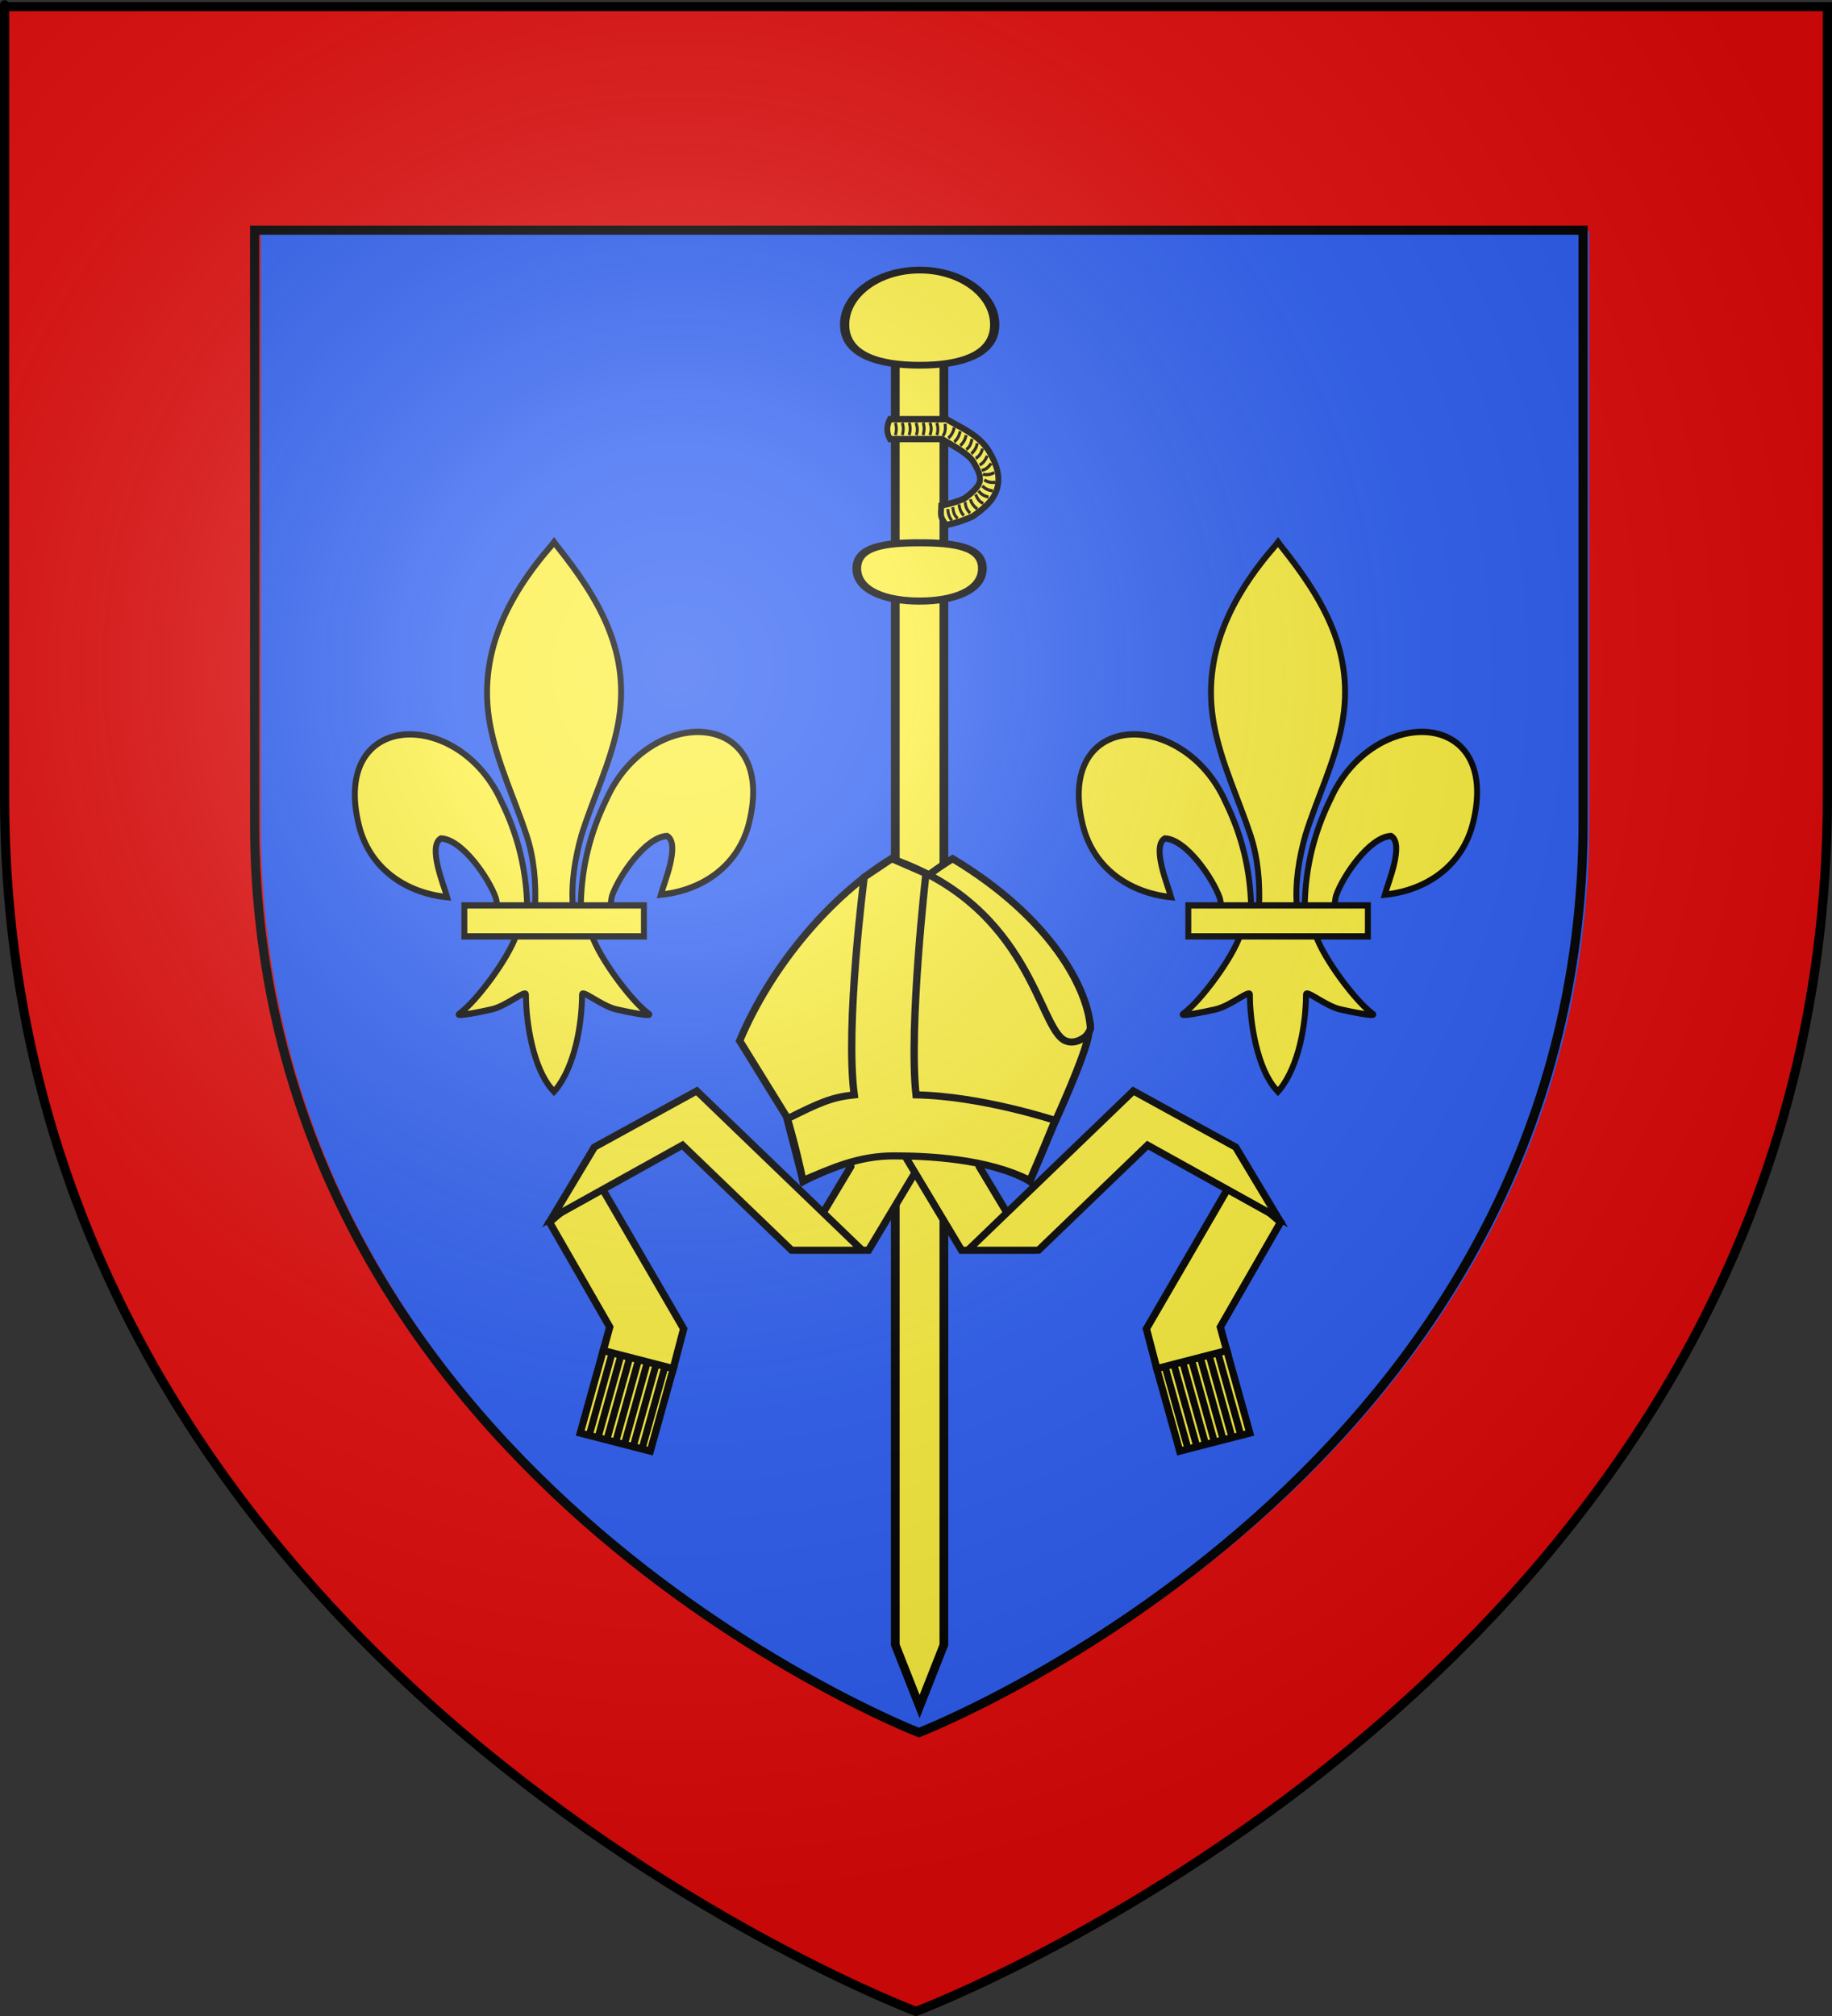 <?xml version="1.0" encoding="UTF-8" standalone="no"?>
<svg
   xmlns:dc="http://purl.org/dc/elements/1.1/"
   xmlns:cc="http://creativecommons.org/ns#"
   xmlns:rdf="http://www.w3.org/1999/02/22-rdf-syntax-ns#"
   xmlns:svg="http://www.w3.org/2000/svg"
   xmlns="http://www.w3.org/2000/svg"
   xmlns:xlink="http://www.w3.org/1999/xlink"
   xmlns:sodipodi="http://sodipodi.sourceforge.net/DTD/sodipodi-0.dtd"
   xmlns:inkscape="http://www.inkscape.org/namespaces/inkscape"
   height="660"
   width="600"
   version="1.0"
   id="svg2"
   sodipodi:version="0.32"
   inkscape:version="0.46"
   sodipodi:docname="Blason Saint-Lambert-du-Lattay.svg"
   sodipodi:docbase="D:\Mes documents\Renaud-Notre Lapin"
   inkscape:export-filename="/Users/olivier/Desktop/Blason Rouge/Blason_Vide_3D.png"
   inkscape:export-xdpi="144"
   inkscape:export-ydpi="144"
   inkscape:output_extension="org.inkscape.output.svg.inkscape">
  <rect width="100%" height="100%" fill="#333333" stroke="none"/>
  <sodipodi:namedview
     inkscape:window-height="712"
     inkscape:window-width="1024"
     inkscape:pageshadow="2"
     inkscape:pageopacity="0.0"
     guidetolerance="10.0"
     gridtolerance="10.0"
     objecttolerance="10.0"
     borderopacity="1.0"
     bordercolor="#666666"
     pagecolor="#ffffff"
     id="base"
     showgrid="false"
     height="660px"
     inkscape:zoom="0.76818149"
     inkscape:cx="299.99999"
     inkscape:cy="329.99986"
     inkscape:window-x="0"
     inkscape:window-y="22"
     inkscape:current-layer="layer3"
     showguides="true"
     inkscape:guide-bbox="true">
    <sodipodi:guide
       orientation="1,0"
       position="300,305.917"
       id="guide3626" />
  </sodipodi:namedview>
  <desc
     id="desc4">Flag of Canton of Valais (Wallis)</desc>
  <defs
     id="defs6">
    <inkscape:perspective
       sodipodi:type="inkscape:persp3d"
       inkscape:vp_x="0 : 330 : 1"
       inkscape:vp_y="0 : 1000 : 0"
       inkscape:vp_z="600 : 330 : 1"
       inkscape:persp3d-origin="300 : 220 : 1"
       id="perspective35" />
    <linearGradient
       id="linearGradient2893">
      <stop
         style="stop-color:white;stop-opacity:0.314;"
         offset="0"
         id="stop2895" />
      <stop
         id="stop2897"
         offset="0.19"
         style="stop-color:white;stop-opacity:0.251;" />
      <stop
         style="stop-color:#6b6b6b;stop-opacity:0.125;"
         offset="0.6"
         id="stop2901" />
      <stop
         style="stop-color:black;stop-opacity:0.125;"
         offset="1"
         id="stop2899" />
    </linearGradient>
    <linearGradient
       id="linearGradient2885">
      <stop
         id="stop2887"
         offset="0"
         style="stop-color:white;stop-opacity:1;" />
      <stop
         style="stop-color:white;stop-opacity:1;"
         offset="0.229"
         id="stop2891" />
      <stop
         id="stop2889"
         offset="1"
         style="stop-color:black;stop-opacity:1;" />
    </linearGradient>
    <linearGradient
       id="linearGradient2955">
      <stop
         id="stop2867"
         offset="0"
         style="stop-color:#fd0000;stop-opacity:1;" />
      <stop
         style="stop-color:#e77275;stop-opacity:0.659;"
         offset="0.5"
         id="stop2873" />
      <stop
         style="stop-color:black;stop-opacity:0.323;"
         offset="1"
         id="stop2959" />
    </linearGradient>
    <radialGradient
       inkscape:collect="always"
       xlink:href="#linearGradient2955"
       id="radialGradient2961"
       cx="225.524"
       cy="218.901"
       fx="225.524"
       fy="218.901"
       r="300"
       gradientTransform="matrix(-4.167939e-4,2.183,-1.884,-3.599562e-4,615.597,-289.121)"
       gradientUnits="userSpaceOnUse" />
    <polygon
       id="star"
       transform="scale(53,53)"
       points="0,-1 0.588,0.809 -0.951,-0.309 0.951,-0.309 -0.588,0.809 0,-1 " />
    <clipPath
       id="clip">
      <path
         d="M 0,-200 L 0,600 L 300,600 L 300,-200 L 0,-200 z "
         id="path10" />
    </clipPath>
    <radialGradient
       inkscape:collect="always"
       xlink:href="#linearGradient2955"
       id="radialGradient1911"
       gradientUnits="userSpaceOnUse"
       gradientTransform="matrix(-4.167939e-4,2.183,-1.884,-3.599562e-4,615.597,-289.121)"
       cx="225.524"
       cy="218.901"
       fx="225.524"
       fy="218.901"
       r="300" />
    <radialGradient
       inkscape:collect="always"
       xlink:href="#linearGradient2955"
       id="radialGradient2865"
       gradientUnits="userSpaceOnUse"
       gradientTransform="matrix(0,1.749,-1.593,-1.049767e-7,551.788,-191.29)"
       cx="225.524"
       cy="218.901"
       fx="225.524"
       fy="218.901"
       r="300" />
    <radialGradient
       inkscape:collect="always"
       xlink:href="#linearGradient2955"
       id="radialGradient2871"
       gradientUnits="userSpaceOnUse"
       gradientTransform="matrix(0,1.386,-1.323,-5.741131e-8,-158.082,-109.541)"
       cx="225.524"
       cy="218.901"
       fx="225.524"
       fy="218.901"
       r="300" />
    <radialGradient
       inkscape:collect="always"
       xlink:href="#linearGradient2893"
       id="radialGradient3163"
       gradientUnits="userSpaceOnUse"
       gradientTransform="matrix(1.353,0,0,1.349,-77.629,-85.747)"
       cx="221.445"
       cy="226.331"
       fx="221.445"
       fy="226.331"
       r="300" />
    <linearGradient
       id="linearGradient9507">
      <stop
         style="stop-color:white;stop-opacity:0.314"
         offset="0"
         id="stop9509" />
      <stop
         style="stop-color:white;stop-opacity:0.251"
         offset="0.19"
         id="stop9511" />
      <stop
         style="stop-color:#6b6b6b;stop-opacity:0.125"
         offset="0.6"
         id="stop9513" />
      <stop
         style="stop-color:black;stop-opacity:0.125"
         offset="1"
         id="stop9515" />
    </linearGradient>
    <linearGradient
       id="linearGradient9517">
      <stop
         style="stop-color:white;stop-opacity:1"
         offset="0"
         id="stop9519" />
      <stop
         style="stop-color:white;stop-opacity:1"
         offset="0.229"
         id="stop9521" />
      <stop
         style="stop-color:black;stop-opacity:1"
         offset="1"
         id="stop9523" />
    </linearGradient>
    <linearGradient
       id="linearGradient9525">
      <stop
         style="stop-color:#fd0000;stop-opacity:1"
         offset="0"
         id="stop9527" />
      <stop
         style="stop-color:#e77275;stop-opacity:0.659"
         offset="0.5"
         id="stop9529" />
      <stop
         style="stop-color:black;stop-opacity:0.323"
         offset="1"
         id="stop9531" />
    </linearGradient>
    <radialGradient
       cx="225.524"
       cy="218.901"
       r="300"
       fx="225.524"
       fy="218.901"
       id="radialGradient9533"
       xlink:href="#linearGradient2955"
       gradientUnits="userSpaceOnUse"
       gradientTransform="matrix(-4.167939e-4,2.183,-1.884,-3.599562e-4,615.597,-289.121)" />
    <polygon
       points="0,-1 0.588,0.809 -0.951,-0.309 0.951,-0.309 -0.588,0.809 0,-1 "
       transform="scale(53,53)"
       id="polygon9535" />
    <clipPath
       id="clipPath9537">
      <path
         d="M 0,-200 L 0,600 L 300,600 L 300,-200 L 0,-200 z "
         id="path9539" />
    </clipPath>
    <radialGradient
       cx="225.524"
       cy="218.901"
       r="300"
       fx="225.524"
       fy="218.901"
       id="radialGradient9541"
       xlink:href="#linearGradient2955"
       gradientUnits="userSpaceOnUse"
       gradientTransform="matrix(-4.167939e-4,2.183,-1.884,-3.599562e-4,615.597,-289.121)" />
    <radialGradient
       cx="225.524"
       cy="218.901"
       r="300"
       fx="225.524"
       fy="218.901"
       id="radialGradient9543"
       xlink:href="#linearGradient2955"
       gradientUnits="userSpaceOnUse"
       gradientTransform="matrix(0,1.749,-1.593,-1.049767e-7,551.788,-191.29)" />
    <radialGradient
       cx="225.524"
       cy="218.901"
       r="300"
       fx="225.524"
       fy="218.901"
       id="radialGradient9545"
       xlink:href="#linearGradient2955"
       gradientUnits="userSpaceOnUse"
       gradientTransform="matrix(0,1.386,-1.323,-5.741131e-8,-158.082,-109.541)" />
    <radialGradient
       cx="221.445"
       cy="226.331"
       r="300"
       fx="221.445"
       fy="226.331"
       id="radialGradient9547"
       xlink:href="#linearGradient2893"
       gradientUnits="userSpaceOnUse"
       gradientTransform="matrix(1.353,0,0,1.349,-77.629,-85.747)" />
    <radialGradient
       r="300"
       fy="226.331"
       fx="221.445"
       cy="226.331"
       cx="221.445"
       gradientTransform="matrix(1.353,0,0,1.349,-77.629,-85.747)"
       gradientUnits="userSpaceOnUse"
       id="radialGradient3567"
       xlink:href="#linearGradient2893"
       inkscape:collect="always" />
    <radialGradient
       r="300"
       fy="218.901"
       fx="225.524"
       cy="218.901"
       cx="225.524"
       gradientTransform="matrix(0,1.386,-1.323,-5.741131e-8,-158.082,-109.541)"
       gradientUnits="userSpaceOnUse"
       id="radialGradient3565"
       xlink:href="#linearGradient2955"
       inkscape:collect="always" />
    <radialGradient
       r="300"
       fy="218.901"
       fx="225.524"
       cy="218.901"
       cx="225.524"
       gradientTransform="matrix(0,1.749,-1.593,-1.049767e-7,551.788,-191.29)"
       gradientUnits="userSpaceOnUse"
       id="radialGradient3563"
       xlink:href="#linearGradient2955"
       inkscape:collect="always" />
    <radialGradient
       r="300"
       fy="218.901"
       fx="225.524"
       cy="218.901"
       cx="225.524"
       gradientTransform="matrix(-4.167939e-4,2.183,-1.884,-3.599562e-4,615.597,-289.121)"
       gradientUnits="userSpaceOnUse"
       id="radialGradient3561"
       xlink:href="#linearGradient2955"
       inkscape:collect="always" />
    <clipPath
       id="clipPath3557">
      <path
         id="path3559"
         d="M 0,-200 L 0,600 L 300,600 L 300,-200 L 0,-200 z " />
    </clipPath>
    <polygon
       points="0,-1 0.588,0.809 -0.951,-0.309 0.951,-0.309 -0.588,0.809 0,-1 "
       transform="scale(53,53)"
       id="polygon3555" />
    <radialGradient
       gradientUnits="userSpaceOnUse"
       gradientTransform="matrix(-4.167939e-4,2.183,-1.884,-3.599562e-4,615.597,-289.121)"
       r="300"
       fy="218.901"
       fx="225.524"
       cy="218.901"
       cx="225.524"
       id="radialGradient3553"
       xlink:href="#linearGradient2955"
       inkscape:collect="always" />
    <linearGradient
       id="linearGradient3545">
      <stop
         style="stop-color:#fd0000;stop-opacity:1;"
         offset="0"
         id="stop3547" />
      <stop
         id="stop3549"
         offset="0.5"
         style="stop-color:#e77275;stop-opacity:0.659;" />
      <stop
         id="stop3551"
         offset="1"
         style="stop-color:black;stop-opacity:0.323;" />
    </linearGradient>
    <linearGradient
       id="linearGradient3537">
      <stop
         style="stop-color:white;stop-opacity:1;"
         offset="0"
         id="stop3539" />
      <stop
         id="stop3541"
         offset="0.229"
         style="stop-color:white;stop-opacity:1;" />
      <stop
         style="stop-color:black;stop-opacity:1;"
         offset="1"
         id="stop3543" />
    </linearGradient>
    <linearGradient
       id="linearGradient3527">
      <stop
         id="stop3529"
         offset="0"
         style="stop-color:white;stop-opacity:0.314;" />
      <stop
         style="stop-color:white;stop-opacity:0.251;"
         offset="0.19"
         id="stop3531" />
      <stop
         id="stop3533"
         offset="0.6"
         style="stop-color:#6b6b6b;stop-opacity:0.125;" />
      <stop
         id="stop3535"
         offset="1"
         style="stop-color:black;stop-opacity:0.125;" />
    </linearGradient>
    <inkscape:perspective
       id="perspective118"
       inkscape:persp3d-origin="300 : 220 : 1"
       inkscape:vp_z="600 : 330 : 1"
       inkscape:vp_y="0 : 1000 : 0"
       inkscape:vp_x="0 : 330 : 1"
       sodipodi:type="inkscape:persp3d" />
    <inkscape:perspective
       id="perspective55"
       inkscape:persp3d-origin="313.53882 : 108.85415 : 1"
       inkscape:vp_z="627.07764 : 163.28122 : 1"
       inkscape:vp_y="0 : 1000 : 0"
       inkscape:vp_x="0 : 163.28122 : 1"
       sodipodi:type="inkscape:persp3d" />
    <inkscape:perspective
       id="perspective2793"
       inkscape:persp3d-origin="372.04724 : 350.78739 : 1"
       inkscape:vp_z="744.09448 : 526.18109 : 1"
       inkscape:vp_y="0 : 1000 : 0"
       inkscape:vp_x="0 : 526.18109 : 1"
       sodipodi:type="inkscape:persp3d" />
    <radialGradient
       r="300"
       fy="218.901"
       fx="225.524"
       cy="218.901"
       cx="225.524"
       gradientTransform="matrix(0,1.386,-1.323,-5.741131e-8,-158.082,-109.541)"
       gradientUnits="userSpaceOnUse"
       id="radialGradient2910"
       xlink:href="#linearGradient2955"
       inkscape:collect="always" />
    <radialGradient
       r="300"
       fy="218.901"
       fx="225.524"
       cy="218.901"
       cx="225.524"
       gradientTransform="matrix(0,1.749,-1.593,-1.049767e-7,551.788,-191.29)"
       gradientUnits="userSpaceOnUse"
       id="radialGradient2908"
       xlink:href="#linearGradient2955"
       inkscape:collect="always" />
    <radialGradient
       r="300"
       fy="218.901"
       fx="225.524"
       cy="218.901"
       cx="225.524"
       gradientTransform="matrix(-4.167939e-4,2.183,-1.884,-3.599562e-4,615.597,-289.121)"
       gradientUnits="userSpaceOnUse"
       id="radialGradient2906"
       xlink:href="#linearGradient2955"
       inkscape:collect="always" />
    <clipPath
       id="clipPath2902">
      <path
         id="path2904"
         d="M 0,-200 L 0,600 L 300,600 L 300,-200 L 0,-200 z " />
    </clipPath>
    <polygon
       points="0,-1 0.588,0.809 -0.951,-0.309 0.951,-0.309 -0.588,0.809 0,-1 "
       transform="scale(53,53)"
       id="polygon2900" />
    <radialGradient
       gradientUnits="userSpaceOnUse"
       gradientTransform="matrix(-4.167939e-4,2.183,-1.884,-3.599562e-4,615.597,-289.121)"
       r="300"
       fy="218.901"
       fx="225.524"
       cy="218.901"
       cx="225.524"
       id="radialGradient2898"
       xlink:href="#linearGradient2955"
       inkscape:collect="always" />
    <linearGradient
       id="linearGradient2890">
      <stop
         style="stop-color:#fd0000;stop-opacity:1;"
         offset="0"
         id="stop2892" />
      <stop
         id="stop2894"
         offset="0.5"
         style="stop-color:#e77275;stop-opacity:0.659;" />
      <stop
         id="stop2896"
         offset="1"
         style="stop-color:black;stop-opacity:0.323;" />
    </linearGradient>
    <linearGradient
       id="linearGradient2882">
      <stop
         style="stop-color:white;stop-opacity:1;"
         offset="0"
         id="stop2884" />
      <stop
         id="stop2886"
         offset="0.229"
         style="stop-color:white;stop-opacity:1;" />
      <stop
         style="stop-color:black;stop-opacity:1;"
         offset="1"
         id="stop2888" />
    </linearGradient>
    <linearGradient
       id="linearGradient2871">
      <stop
         id="stop2874"
         offset="0"
         style="stop-color:white;stop-opacity:0.314;" />
      <stop
         style="stop-color:white;stop-opacity:0.251;"
         offset="0.19"
         id="stop2876" />
      <stop
         id="stop2878"
         offset="0.6"
         style="stop-color:#6b6b6b;stop-opacity:0.125;" />
      <stop
         id="stop2880"
         offset="1"
         style="stop-color:black;stop-opacity:0.125;" />
    </linearGradient>
    <inkscape:perspective
       id="perspective32"
       inkscape:persp3d-origin="300 : 219.80208 : 1"
       inkscape:vp_z="600 : 329.70312 : 1"
       inkscape:vp_y="0 : 1000 : 0"
       inkscape:vp_x="0 : 329.70312 : 1"
       sodipodi:type="inkscape:persp3d" />
    <inkscape:perspective
       id="perspective14"
       inkscape:persp3d-origin="355.59589 : 306.40403 : 1"
       inkscape:vp_z="711.19177 : 459.60605 : 1"
       inkscape:vp_y="0 : 1000 : 0"
       inkscape:vp_x="0 : 459.60605 : 1"
       sodipodi:type="inkscape:persp3d" />
    <inkscape:perspective
       id="perspective4024"
       inkscape:persp3d-origin="50 : 28.090668 : 1"
       inkscape:vp_z="100 : 42.136002 : 1"
       inkscape:vp_y="0 : 1000 : 0"
       inkscape:vp_x="0 : 42.136002 : 1"
       sodipodi:type="inkscape:persp3d" />
  </defs>
  <g
     inkscape:groupmode="layer"
     id="layer3"
     inkscape:label="Fond écu"
     style="display:inline">
    <path
       id="path2855"
       style="fill:#2b5df2;fill-opacity:1;fill-rule:evenodd;stroke:none;stroke-width:1px;stroke-linecap:butt;stroke-linejoin:miter;stroke-opacity:1"
       d="M 300,658.5 C 300,658.5 598.5,546.18 598.5,260.728 C 598.5,-24.723 598.5,2.176 598.5,2.176 L 1.5,2.176 L 1.5,260.728 C 1.5,546.18 300,658.5 300,658.5 z "
       sodipodi:nodetypes="cccccc" />
    <g
       id="g2700"
       inkscape:label="Calque 1"
       transform="matrix(0.755,0,0,0.814,-43.478,-114.41)">
      <g
         id="g3257"
         transform="matrix(1.369,0,0,1.035,684.915,140.229)"
         style="fill:#fcef3c;stroke:#000000;stroke-width:2.767;display:inline">
        <path
           sodipodi:nodetypes="cccccc"
           id="rect3250"
           d="M -174.556,130.973 L -159.148,130.973 L -159.148,639.455 L -166.852,663.455 L -174.556,639.455 L -174.556,130.973 z"
           style="fill:#fcef3c;stroke:#000000;stroke-width:2.767" />
        <path
           transform="matrix(1.001,0,0,0.893,2.194,15.822)"
           style="fill:#fcef3c;stroke:#000000;stroke-width:2.926"
           d="M -145.097,123.91 C -145.097,137.023 -155.74,141.563 -168.852,141.563 C -181.965,141.563 -192.607,137.023 -192.607,123.91 C -192.607,110.798 -181.965,100.155 -168.852,100.155 C -155.74,100.155 -145.097,110.798 -145.097,123.91 z"
           id="path3252"
           sodipodi:nodetypes="csssc" />
        <path
           style="fill:#fcef3c;stroke:#000000;stroke-width:2.767"
           d="M -146.949,221.199 C -146.949,229.705 -155.866,233.883 -166.852,233.883 C -177.839,233.883 -186.755,229.705 -186.755,221.199 C -186.755,212.693 -177.839,211.24 -166.852,211.24 C -155.866,211.24 -146.949,212.693 -146.949,221.199 z"
           id="path3254"
           sodipodi:nodetypes="csssc" />
        <path
           style="fill:#fcef3c;stroke:#000000;stroke-width:2.767;display:inline"
           d="M -146.95,371.776 C -146.95,380.281 -155.866,384.459 -166.852,384.459 C -177.839,384.459 -186.755,380.281 -186.755,371.776 C -186.755,363.27 -177.839,361.817 -166.852,361.817 C -155.866,361.817 -146.95,363.27 -146.95,371.776 z"
           id="path12490"
           sodipodi:nodetypes="csssc" />
      </g>
      <path
         style="fill:#fcef3c;fill-opacity:1;fill-rule:evenodd;stroke:#000000;stroke-width:2.552;stroke-linecap:butt;stroke-linejoin:miter;stroke-miterlimit:4;stroke-dasharray:none;stroke-opacity:1;display:inline"
         d="M 443.621,309.147 C 442.126,311.813 442.09,314.48 443.621,317.147 L 466.153,317.147 C 471.682,320.192 477.532,322.958 479.871,326.366 C 482.815,330.918 482.987,333.047 482.465,334.647 C 481.958,336.201 479.909,338.358 475.871,341.084 C 472.705,342.387 469.368,343.251 465.899,343.872 C 465.643,348.67 465.483,348.161 467.931,351.763 C 471.748,351.004 475.565,349.931 479.34,348.334 L 479.684,348.178 L 479.996,347.959 C 484.737,344.813 488.566,341.787 490.09,337.116 C 491.614,332.444 490.058,327.388 486.528,321.928 L 486.496,321.866 L 486.465,321.834 C 481.938,315.239 474.223,312.509 469.184,309.678 L 468.246,309.147 L 467.215,309.147 L 443.621,309.147 z"
         id="path2089"
         sodipodi:nodetypes="ccccsccccccsccccccc" />
      <path
         style="fill:none;fill-rule:evenodd;stroke:#000000;stroke-width:1.276px;stroke-linecap:butt;stroke-linejoin:miter;stroke-opacity:1;display:inline"
         d="M 458.007,310.581 C 458.709,312.236 458.509,313.89 458.007,315.545"
         id="path3880"
         sodipodi:nodetypes="cc" />
      <path
         style="fill:none;fill-rule:evenodd;stroke:#000000;stroke-width:1.276px;stroke-linecap:butt;stroke-linejoin:miter;stroke-opacity:1;display:inline"
         d="M 460.965,310.581 C 461.739,312.236 461.704,313.89 460.965,315.545"
         id="path3882"
         sodipodi:nodetypes="cc" />
      <path
         style="fill:none;fill-rule:evenodd;stroke:#000000;stroke-width:1.276px;stroke-linecap:butt;stroke-linejoin:miter;stroke-opacity:1;display:inline"
         d="M 463.965,310.581 C 464.491,312.236 464.645,313.89 463.965,315.545"
         id="path3884"
         sodipodi:nodetypes="cc" />
      <path
         style="fill:none;fill-rule:evenodd;stroke:#000000;stroke-width:1.276px;stroke-linecap:butt;stroke-linejoin:miter;stroke-opacity:1;display:inline"
         d="M 467.549,310.993 C 467.814,313.003 467.659,314.739 466.565,315.859"
         id="path3886"
         sodipodi:nodetypes="cc" />
      <path
         style="fill:none;fill-rule:evenodd;stroke:#000000;stroke-width:1.276px;stroke-linecap:butt;stroke-linejoin:miter;stroke-opacity:1;display:inline"
         d="M 454.965,310.581 C 455.518,312.236 455.903,313.89 454.965,315.545"
         id="path3888"
         sodipodi:nodetypes="cc" />
      <path
         style="fill:none;fill-rule:evenodd;stroke:#000000;stroke-width:1.276px;stroke-linecap:butt;stroke-linejoin:miter;stroke-opacity:1;display:inline"
         d="M 451.965,310.581 C 452.667,312.411 452.466,314.016 451.965,315.545"
         id="path3890"
         sodipodi:nodetypes="cc" />
      <path
         style="fill:none;fill-rule:evenodd;stroke:#000000;stroke-width:1.276px;stroke-linecap:butt;stroke-linejoin:miter;stroke-opacity:1;display:inline"
         d="M 448.965,310.581 C 449.584,312.236 449.557,313.89 448.965,315.545"
         id="path3892"
         sodipodi:nodetypes="cc" />
      <path
         style="fill:none;fill-rule:evenodd;stroke:#000000;stroke-width:1.276px;stroke-linecap:butt;stroke-linejoin:miter;stroke-opacity:1;display:inline"
         d="M 445.965,310.581 C 446.584,312.236 446.557,313.89 445.965,315.545"
         id="path3894"
         sodipodi:nodetypes="cc" />
      <path
         style="fill:none;fill-rule:evenodd;stroke:#000000;stroke-width:1.276px;stroke-linecap:butt;stroke-linejoin:miter;stroke-opacity:1;display:inline"
         d="M 481.497,318.789 C 481.257,320.57 480.24,321.891 478.965,323.059"
         id="path3898"
         sodipodi:nodetypes="cc"
         inkscape:transform-center-x="-10.179207"
         inkscape:transform-center-y="6.4611283" />
      <path
         style="fill:none;fill-rule:evenodd;stroke:#000000;stroke-width:1.276px;stroke-linecap:butt;stroke-linejoin:miter;stroke-opacity:1;display:inline"
         d="M 483.772,320.93 C 483.411,322.721 482.4,324.032 480.822,324.924"
         id="path3900"
         sodipodi:nodetypes="cc"
         inkscape:transform-center-y="-0.65287391"
         inkscape:transform-center-x="-0.066125" />
      <path
         style="fill:none;fill-rule:evenodd;stroke:#000000;stroke-width:1.276px;stroke-linecap:butt;stroke-linejoin:miter;stroke-opacity:1;display:inline"
         d="M 485.823,323.876 C 485.12,325.464 484.139,326.806 482.533,327.595"
         id="path3902"
         sodipodi:nodetypes="cc"
         inkscape:transform-center-y="-1.2119287"
         inkscape:transform-center-x="-0.19949499" />
      <path
         style="fill:none;fill-rule:evenodd;stroke:#000000;stroke-width:1.276px;stroke-linecap:butt;stroke-linejoin:miter;stroke-opacity:1;display:inline"
         d="M 487.56,326.933 C 486.311,328.53 484.964,329.636 483.398,329.64"
         id="path3904"
         sodipodi:nodetypes="cc"
         inkscape:transform-center-y="-1.7118"
         inkscape:transform-center-x="-0.846055" />
      <path
         style="fill:none;fill-rule:evenodd;stroke:#000000;stroke-width:1.276px;stroke-linecap:butt;stroke-linejoin:miter;stroke-opacity:1;display:inline"
         d="M 479.239,317.07 C 478.871,318.775 478.358,320.395 476.707,321.34"
         id="path3906"
         sodipodi:nodetypes="cc"
         inkscape:transform-center-x="-7.5622617"
         inkscape:transform-center-y="4.9098483" />
      <path
         style="fill:none;fill-rule:evenodd;stroke:#000000;stroke-width:1.276px;stroke-linecap:butt;stroke-linejoin:miter;stroke-opacity:1;display:inline"
         d="M 476.658,315.54 C 476.329,317.472 475.338,318.75 474.126,319.81"
         id="path3908"
         sodipodi:nodetypes="cc"
         inkscape:transform-center-x="-4.9816017"
         inkscape:transform-center-y="3.3800783" />
      <path
         style="fill:none;fill-rule:evenodd;stroke:#000000;stroke-width:1.276px;stroke-linecap:butt;stroke-linejoin:miter;stroke-opacity:1;display:inline"
         d="M 474.077,314.01 C 473.766,315.749 472.898,317.159 471.546,318.281"
         id="path3910"
         sodipodi:nodetypes="cc"
         inkscape:transform-center-x="-2.4009467"
         inkscape:transform-center-y="1.8503083" />
      <path
         style="fill:none;fill-rule:evenodd;stroke:#000000;stroke-width:1.276px;stroke-linecap:butt;stroke-linejoin:miter;stroke-opacity:1;display:inline"
         d="M 471.497,312.48 C 471.185,314.219 470.318,315.629 468.965,316.751"
         id="path3912"
         sodipodi:nodetypes="cc"
         inkscape:transform-center-x="0.17971327"
         inkscape:transform-center-y="0.32053829" />
      <path
         style="fill:none;fill-rule:evenodd;stroke:#000000;stroke-width:1.276px;stroke-linecap:butt;stroke-linejoin:miter;stroke-opacity:1;display:inline"
         d="M 466.959,350.436 C 466.143,348.869 465.968,347.223 466.353,345.509"
         id="path3926"
         sodipodi:nodetypes="cc" />
      <path
         style="fill:none;fill-rule:evenodd;stroke:#000000;stroke-width:1.276px;stroke-linecap:butt;stroke-linejoin:miter;stroke-opacity:1;display:inline"
         d="M 470.514,349.903 C 469.347,348.577 468.784,347.02 468.748,345.263"
         id="path3928"
         sodipodi:nodetypes="cc" />
      <path
         style="fill:none;fill-rule:evenodd;stroke:#000000;stroke-width:1.276px;stroke-linecap:butt;stroke-linejoin:miter;stroke-opacity:1;display:inline"
         d="M 478.535,341.329 C 478.975,343.072 480.134,344.27 481.533,345.286"
         id="path3946"
         sodipodi:nodetypes="cc" />
      <path
         style="fill:none;fill-rule:evenodd;stroke:#000000;stroke-width:1.276px;stroke-linecap:butt;stroke-linejoin:miter;stroke-opacity:1;display:inline"
         d="M 476.294,342.448 C 476.312,344.275 477.059,345.752 478.441,346.924"
         id="path3948"
         sodipodi:nodetypes="cc" />
      <path
         style="fill:none;fill-rule:evenodd;stroke:#000000;stroke-width:1.276px;stroke-linecap:butt;stroke-linejoin:miter;stroke-opacity:1;display:inline"
         d="M 473.589,343.446 C 473.83,345.166 474.407,346.725 475.737,347.922"
         id="path3950"
         sodipodi:nodetypes="cc" />
      <path
         style="fill:none;fill-rule:evenodd;stroke:#000000;stroke-width:1.276px;stroke-linecap:butt;stroke-linejoin:miter;stroke-opacity:1;display:inline"
         d="M 470.884,344.544 C 471.121,346.558 471.696,348.203 473.032,349.02"
         id="path3952"
         sodipodi:nodetypes="cc" />
      <path
         style="fill:none;fill-rule:evenodd;stroke:#000000;stroke-width:1.276px;stroke-linecap:butt;stroke-linejoin:miter;stroke-opacity:1;display:inline"
         d="M 480.784,339.376 C 481.508,340.964 482.356,342.436 484.171,343.006"
         id="path3954"
         sodipodi:nodetypes="cc" />
      <path
         style="fill:none;fill-rule:evenodd;stroke:#000000;stroke-width:1.276px;stroke-linecap:butt;stroke-linejoin:miter;stroke-opacity:1;display:inline"
         d="M 482.07,337.977 C 483.301,339.502 484.79,340.133 486.364,340.467"
         id="path3956"
         sodipodi:nodetypes="cc" />
      <path
         style="fill:none;fill-rule:evenodd;stroke:#000000;stroke-width:1.276px;stroke-linecap:butt;stroke-linejoin:miter;stroke-opacity:1;display:inline"
         d="M 483.707,335.971 C 484.98,337.197 486.51,337.829 488.264,337.943"
         id="path3958"
         sodipodi:nodetypes="cc" />
      <path
         style="fill:none;fill-rule:evenodd;stroke:#000000;stroke-width:1.276px;stroke-linecap:butt;stroke-linejoin:miter;stroke-opacity:1;display:inline"
         d="M 484.555,333.558 C 486.063,334.479 487.693,334.765 489.43,334.497"
         id="path3960"
         sodipodi:nodetypes="cc" />
      <path
         style="fill:none;fill-rule:evenodd;stroke:#000000;stroke-width:1.276px;stroke-linecap:butt;stroke-linejoin:miter;stroke-opacity:1;display:inline"
         d="M 483.965,331.276 C 485.688,331.669 487.324,331.422 488.886,330.615"
         id="path3962"
         sodipodi:nodetypes="cc" />
    </g>
    <g
       transform="translate(-3.768,-3.953)"
       style="opacity:1;display:inline"
       inkscape:label="bordure"
       id="g2912">
      <g
         transform="matrix(0.996,0,0,0.998,1.136,1.197)"
         id="g2315">
        <path
           style="fill:#e20909;fill-opacity:1;fill-rule:evenodd;stroke:none;stroke-width:3;stroke-linecap:butt;stroke-linejoin:miter;stroke-miterlimit:4;stroke-opacity:1"
           d="M 3.646,3.547 L 3.646,5.047 L 3.646,263.578 C 3.646,550.075 303.114,662.766 303.114,662.766 L 303.646,662.953 L 304.177,662.766 C 304.177,662.766 603.646,550.075 603.646,263.578 C 603.646,120.852 603.646,56.217 603.646,27.266 C 603.646,13.614 603.646,8.778 603.646,6.547 C 603.646,6.412 603.646,5.407 603.646,5.297 C 603.646,4.813 603.646,4.568 603.646,4.453 C 603.646,4.425 603.646,4.403 603.646,4.391 C 603.646,4.385 603.646,4.362 603.646,4.359 C 603.646,4.359 602.896,4.359 602.146,4.359 L 602.146,3.547 L 5.146,3.547 L 3.646,3.547 z M 88.396,78.609 L 525.239,78.609 C 525.239,80.379 525.239,83.816 525.239,93.891 C 525.239,115.77 525.239,164.626 525.239,272.484 C 525.239,485.605 310.003,570.218 306.833,571.453 C 303.803,570.273 88.396,485.675 88.396,272.484 L 88.396,78.609 z"
           id="path5919" />
        <path
           style="fill:none;fill-opacity:1;fill-rule:evenodd;stroke:#000000;stroke-width:3;stroke-linecap:butt;stroke-linejoin:miter;stroke-miterlimit:4;stroke-opacity:1;display:inline"
           d="M 86.355,78.27 L 523.199,78.27 C 523.199,80.039 523.199,83.476 523.199,93.551 C 523.199,115.43 523.199,164.286 523.199,272.145 C 523.199,485.265 307.963,569.878 304.793,571.113 C 301.763,569.934 86.355,485.336 86.355,272.145 L 86.355,78.27 z"
           id="path7695" />
      </g>
    </g>
    <g
       transform="matrix(0.185,0,0,0.197,114.93,176.085)"
       id="g1878"
       style="stroke:#000000;stroke-opacity:1;stroke-width:10.458;stroke-miterlimit:4;stroke-dasharray:none">
      <path
         d="M 407.029,608.699 C 408.454,546.743 423.78,489.16 452.319,434.591 C 527.033,277.405 755.239,281.159 704.934,473.402 C 686.397,544.241 623.425,585.876 548.615,593.017 C 554.015,574.352 583.715,508.365 559.74,495.455 C 521.401,496.904 473.795,563.161 462.347,594.756 C 460.694,599.292 461.156,604.534 459.311,608.996"
         style="opacity:1;fill:#fcef3c;fill-opacity:1;fill-rule:evenodd;stroke:#000000;stroke-width:10.458;stroke-linecap:butt;stroke-linejoin:miter;stroke-miterlimit:4;stroke-dasharray:none;stroke-opacity:1;display:inline"
         id="path1876"
         sodipodi:nodetypes="ccscscc" />
      <g
         transform="translate(-38.532,-48.577)"
         style="opacity:1;display:inline;stroke:#000000;stroke-opacity:1;stroke-width:10.458;stroke-miterlimit:4;stroke-dasharray:none"
         id="g2966">
        <g
           transform="translate(0,4)"
           style="fill:#fcef3c;fill-opacity:1;stroke:#000000;stroke-width:10.458;stroke-miterlimit:4;stroke-dasharray:none;stroke-opacity:1"
           id="g13018">
          <path
             d="M 350.523,657.372 C 349.098,595.416 333.772,537.833 305.233,483.264 C 230.519,326.078 2.313,329.832 52.618,522.075 C 71.155,592.914 134.127,634.549 208.937,641.69 C 203.537,623.025 173.837,557.038 197.813,544.128 C 236.151,545.577 283.757,611.833 295.205,643.429 C 296.858,647.965 296.396,653.207 298.241,657.669"
             style="fill:#fcef3c;fill-opacity:1;fill-rule:evenodd;stroke:#000000;stroke-width:10.458;stroke-linecap:butt;stroke-linejoin:miter;stroke-miterlimit:4;stroke-dasharray:none;stroke-opacity:1"
             id="path1902"
             sodipodi:nodetypes="ccscscc" />
          <path
             d="M 393.626,57.12 C 314.912,141.97 262.061,240.082 284.845,355.151 C 297.414,418.635 327.886,477.431 349.376,538.589 C 362.812,576.959 366.248,617.041 364.657,657.37 L 431.438,657.37 C 428.242,616.744 435.245,577.372 446.72,538.589 C 467.194,477.051 498.345,418.683 511.251,355.151 C 535.379,236.372 478.744,146.792 402.813,57.495 L 398.173,51.577 L 393.626,57.12 z"
             style="fill:#fcef3c;fill-opacity:1;fill-rule:nonzero;stroke:#000000;stroke-width:10.458;stroke-linecap:butt;stroke-linejoin:miter;stroke-miterlimit:4;stroke-dasharray:none;stroke-opacity:1"
             id="path3734"
             sodipodi:nodetypes="csccccsccc" />
          <path
             d="M 331.345,704.401 C 317.383,743.531 260.456,815.193 230.22,835.62 C 222.377,840.918 267.706,832.569 288.001,828.12 C 314.62,822.286 349.218,793.923 348.407,803.933 C 348.332,849.771 361.218,926.257 394.813,961.401 L 397.995,964.789 L 401.282,961.401 C 434.86,922.23 447.52,853.359 447.688,803.933 C 446.877,793.923 481.476,822.286 508.095,828.12 C 528.39,832.569 573.718,840.918 565.876,835.62 C 535.639,815.193 478.744,743.531 464.782,704.401 L 331.345,704.401 z"
             style="fill:#fcef3c;fill-opacity:1;fill-rule:evenodd;stroke:#000000;stroke-width:10.458;stroke-linecap:butt;stroke-linejoin:miter;stroke-miterlimit:4;stroke-dasharray:none;stroke-opacity:1"
             id="path6395"
             sodipodi:nodetypes="cssscccssscc" />
          <rect
             width="317.888"
             height="51.503"
             x="239.352"
             y="655.379"
             style="fill:#fcef3c;fill-opacity:1;stroke:#000000;stroke-width:10.458;stroke-miterlimit:4;stroke-dasharray:none;stroke-opacity:1"
             id="rect4623" />
        </g>
      </g>
    </g>
    <use
       x="0"
       y="0"
       xlink:href="#g1878"
       id="use3743"
       transform="translate(237.1,0)"
       width="600"
       height="660" />
    <g
       id="g4027"
       transform="matrix(2.403,0,0,2.313,179.549,280.703)"
       style="fill:#fcef3c;stroke:#000000;stroke-width:1;stroke-miterlimit:4;stroke-dasharray:none;stroke-opacity:1">
      <g
         id="g2075"
         transform="translate(-2.780064e-5,3.741094e-4)"
         style="fill:#fcef3c;stroke:#000000;stroke-width:1;stroke-miterlimit:4;stroke-dasharray:none;stroke-opacity:1">
        <g
           id="g2077"
           style="fill:#fcef3c;fill-opacity:1;stroke:#000000;stroke-width:0.974;stroke-miterlimit:4;stroke-dasharray:none;stroke-opacity:1"
           transform="matrix(1.026,0,0,1.026,-220.424,-20.54)">
          <g
             id="g2079"
             style="fill:#fcef3c;fill-opacity:1;stroke:#000000;stroke-width:0.974;stroke-miterlimit:4;stroke-dasharray:none;stroke-opacity:1">
            <g
               id="g2081"
               style="fill:#fcef3c;fill-opacity:1;stroke:#000000;stroke-width:0.974;stroke-miterlimit:4;stroke-dasharray:none;stroke-opacity:1"
               transform="translate(216.353,15.512)">
              <a
                 id="a2083"
                 style="fill:#fcef3c;fill-opacity:1;stroke:#000000;stroke-width:0.974;stroke-miterlimit:4;stroke-dasharray:none;stroke-opacity:1"
                 transform="translate(0,0.746)">
                <path
                   id="path2085"
                   style="fill:#fcef3c;fill-opacity:1;fill-rule:evenodd;stroke:#000000;stroke-width:0.974;stroke-linecap:butt;stroke-linejoin:miter;stroke-miterlimit:4;stroke-dasharray:none;stroke-opacity:1"
                   d="M -1.345,54.093 L 6.653,68.538 L 5.724,72.082 C 5.724,72.082 14.956,74.722 14.988,74.691 L 16.477,68.787 L 5.077,48.403 L -1.345,54.093 z" />
              </a>
              <path
                 id="path2087"
                 style="fill:#fcef3c;fill-opacity:1;fill-rule:evenodd;stroke:#000000;stroke-width:0.974;stroke-linecap:butt;stroke-linejoin:miter;stroke-miterlimit:4;stroke-dasharray:none;stroke-opacity:1"
                 d="M 38.674,47.164 L 32.016,58.695 L 41.037,58.695 L 49.583,43.892 L 38.301,43.892 L 38.674,47.164 z" />
              <path
                 id="path4036"
                 style="fill:#fcef3c;fill-opacity:1;fill-rule:evenodd;stroke:#000000;stroke-width:0.974;stroke-linecap:butt;stroke-linejoin:miter;stroke-miterlimit:4;stroke-dasharray:none;stroke-opacity:1"
                 d="M 4.616,44.476 L -1,54.202 L 16.319,44.203 L 30.811,58.695 L 40.181,58.695 L 18.211,36.725 L 4.616,44.476 z" />
            </g>
            <g
               id="g2091"
               style="fill:#fcef3c;fill-opacity:1;stroke:#000000;stroke-width:0.989;stroke-miterlimit:4;stroke-dasharray:none;stroke-opacity:1"
               transform="matrix(0.938,0.251,-0.259,0.966,57.265,-45.235)">
              <rect
                 id="rect2093"
                 style="fill:#fcef3c;fill-opacity:1;stroke:#000000;stroke-width:0.989;stroke-miterlimit:4;stroke-dasharray:none;stroke-opacity:1"
                 y="86.122"
                 x="199.556"
                 height="11.783"
                 width="9.924" />
              <g
                 id="g2095"
                 style="fill:#fcef3c;fill-opacity:1;stroke:#000000;stroke-width:1.02;stroke-miterlimit:4;stroke-dasharray:none;stroke-opacity:1"
                 transform="matrix(0.94,0,0,1,4.152,-2.017)">
                <path
                   id="path2097"
                   style="fill:#fcef3c;fill-opacity:1;fill-rule:evenodd;stroke:#000000;stroke-width:1.02;stroke-linecap:butt;stroke-linejoin:miter;stroke-miterlimit:4;stroke-dasharray:none;stroke-opacity:1"
                   d="M 209.225,99.968 L 209.225,88.093" />
                <path
                   id="path2099"
                   style="fill:#fcef3c;fill-opacity:1;fill-rule:evenodd;stroke:#000000;stroke-width:1.02;stroke-linecap:butt;stroke-linejoin:miter;stroke-miterlimit:4;stroke-dasharray:none;stroke-opacity:1"
                   d="M 210.552,99.968 L 210.552,88.093" />
                <path
                   id="path2101"
                   style="fill:#fcef3c;fill-opacity:1;fill-rule:evenodd;stroke:#000000;stroke-width:1.02;stroke-linecap:butt;stroke-linejoin:miter;stroke-miterlimit:4;stroke-dasharray:none;stroke-opacity:1"
                   d="M 211.878,99.968 L 211.878,88.093" />
                <path
                   id="path2103"
                   style="fill:#fcef3c;fill-opacity:1;fill-rule:evenodd;stroke:#000000;stroke-width:1.02;stroke-linecap:butt;stroke-linejoin:miter;stroke-miterlimit:4;stroke-dasharray:none;stroke-opacity:1"
                   d="M 213.204,99.968 L 213.204,88.093" />
                <path
                   id="path2105"
                   style="fill:#fcef3c;fill-opacity:1;fill-rule:evenodd;stroke:#000000;stroke-width:1.02;stroke-linecap:butt;stroke-linejoin:miter;stroke-miterlimit:4;stroke-dasharray:none;stroke-opacity:1"
                   d="M 214.531,99.968 L 214.531,88.093" />
                <path
                   id="path2107"
                   style="fill:#fcef3c;fill-opacity:1;fill-rule:evenodd;stroke:#000000;stroke-width:1.02;stroke-linecap:butt;stroke-linejoin:miter;stroke-miterlimit:4;stroke-dasharray:none;stroke-opacity:1"
                   d="M 215.857,99.968 L 215.857,88.093" />
                <path
                   id="path2109"
                   style="fill:#fcef3c;fill-opacity:1;fill-rule:evenodd;stroke:#000000;stroke-width:1.02;stroke-linecap:butt;stroke-linejoin:miter;stroke-miterlimit:4;stroke-dasharray:none;stroke-opacity:1"
                   d="M 217.184,99.968 L 217.184,88.093" />
              </g>
            </g>
          </g>
          <g
             id="g2111"
             style="fill:#fcef3c;fill-opacity:1;stroke:#000000;stroke-width:0.974;stroke-miterlimit:4;stroke-dasharray:none;stroke-opacity:1"
             transform="matrix(-1,0,0,1,527.128,0)">
            <g
               id="g2113"
               style="fill:#fcef3c;fill-opacity:1;stroke:#000000;stroke-width:0.974;stroke-miterlimit:4;stroke-dasharray:none;stroke-opacity:1"
               transform="translate(216.353,15.512)">
              <a
                 id="a2115"
                 style="fill:#fcef3c;fill-opacity:1;stroke:#000000;stroke-width:0.974;stroke-miterlimit:4;stroke-dasharray:none;stroke-opacity:1"
                 transform="translate(0,0.746)">
                <path
                   id="path2117"
                   style="fill:#fcef3c;fill-opacity:1;fill-rule:evenodd;stroke:#000000;stroke-width:0.974;stroke-linecap:butt;stroke-linejoin:miter;stroke-miterlimit:4;stroke-dasharray:none;stroke-opacity:1"
                   d="M -1.345,54.093 L 6.653,68.538 L 5.724,72.082 C 5.724,72.082 14.956,74.722 14.988,74.691 L 16.477,68.787 L 5.077,48.403 L -1.345,54.093 z" />
              </a>
              <path
                 id="path2119"
                 style="fill:#fcef3c;fill-opacity:1;fill-rule:evenodd;stroke:#000000;stroke-width:0.974;stroke-linecap:butt;stroke-linejoin:miter;stroke-miterlimit:4;stroke-dasharray:none;stroke-opacity:1"
                 d="M 38.674,47.164 L 32.016,58.695 L 41.037,58.695 L 49.583,43.892 L 38.301,43.892 L 38.674,47.164 z" />
              <path
                 id="path2121"
                 style="fill:#fcef3c;fill-opacity:1;fill-rule:evenodd;stroke:#000000;stroke-width:0.974;stroke-linecap:butt;stroke-linejoin:miter;stroke-miterlimit:4;stroke-dasharray:none;stroke-opacity:1"
                 d="M 4.616,44.476 L -1,54.202 L 16.319,44.203 L 30.811,58.695 L 40.181,58.695 L 18.211,36.725 L 4.616,44.476 z" />
            </g>
            <g
               id="g2123"
               style="fill:#fcef3c;fill-opacity:1;stroke:#000000;stroke-width:0.989;stroke-miterlimit:4;stroke-dasharray:none;stroke-opacity:1"
               transform="matrix(0.938,0.251,-0.259,0.966,57.265,-45.235)">
              <rect
                 id="rect2125"
                 style="fill:#fcef3c;fill-opacity:1;stroke:#000000;stroke-width:0.989;stroke-miterlimit:4;stroke-dasharray:none;stroke-opacity:1"
                 y="86.122"
                 x="199.556"
                 height="11.783"
                 width="9.924" />
              <g
                 id="g2127"
                 style="fill:#fcef3c;fill-opacity:1;stroke:#000000;stroke-width:1.02;stroke-miterlimit:4;stroke-dasharray:none;stroke-opacity:1"
                 transform="matrix(0.94,0,0,1,4.152,-2.017)">
                <path
                   id="path2129"
                   style="fill:#fcef3c;fill-opacity:1;fill-rule:evenodd;stroke:#000000;stroke-width:1.02;stroke-linecap:butt;stroke-linejoin:miter;stroke-miterlimit:4;stroke-dasharray:none;stroke-opacity:1"
                   d="M 209.225,99.968 L 209.225,88.093" />
                <path
                   id="path2131"
                   style="fill:#fcef3c;fill-opacity:1;fill-rule:evenodd;stroke:#000000;stroke-width:1.02;stroke-linecap:butt;stroke-linejoin:miter;stroke-miterlimit:4;stroke-dasharray:none;stroke-opacity:1"
                   d="M 210.552,99.968 L 210.552,88.093" />
                <path
                   id="path2133"
                   style="fill:#fcef3c;fill-opacity:1;fill-rule:evenodd;stroke:#000000;stroke-width:1.02;stroke-linecap:butt;stroke-linejoin:miter;stroke-miterlimit:4;stroke-dasharray:none;stroke-opacity:1"
                   d="M 211.878,99.968 L 211.878,88.093" />
                <path
                   id="path2135"
                   style="fill:#fcef3c;fill-opacity:1;fill-rule:evenodd;stroke:#000000;stroke-width:1.02;stroke-linecap:butt;stroke-linejoin:miter;stroke-miterlimit:4;stroke-dasharray:none;stroke-opacity:1"
                   d="M 213.204,99.968 L 213.204,88.093" />
                <path
                   id="path2137"
                   style="fill:#fcef3c;fill-opacity:1;fill-rule:evenodd;stroke:#000000;stroke-width:1.02;stroke-linecap:butt;stroke-linejoin:miter;stroke-miterlimit:4;stroke-dasharray:none;stroke-opacity:1"
                   d="M 214.531,99.968 L 214.531,88.093" />
                <path
                   id="path2139"
                   style="fill:#fcef3c;fill-opacity:1;fill-rule:evenodd;stroke:#000000;stroke-width:1.02;stroke-linecap:butt;stroke-linejoin:miter;stroke-miterlimit:4;stroke-dasharray:none;stroke-opacity:1"
                   d="M 215.857,99.968 L 215.857,88.093" />
                <path
                   id="path2141"
                   style="fill:#fcef3c;fill-opacity:1;fill-rule:evenodd;stroke:#000000;stroke-width:1.02;stroke-linecap:butt;stroke-linejoin:miter;stroke-miterlimit:4;stroke-dasharray:none;stroke-opacity:1"
                   d="M 217.184,99.968 L 217.184,88.093" />
              </g>
            </g>
          </g>
        </g>
        <g
           id="g2143"
           style="fill:#fcef3c;stroke:#000000;stroke-width:1;stroke-miterlimit:4;stroke-dasharray:none;stroke-opacity:1">
          <g
             id="g2145"
             style="fill:#fcef3c;stroke:#000000;stroke-width:0.974;stroke-miterlimit:4;stroke-dasharray:none;stroke-opacity:1"
             transform="matrix(1.026,0,0,1.026,-0.191,-6.283)">
            <path
               id="path2147"
               style="fill:#fcef3c;fill-opacity:1;fill-rule:evenodd;stroke:#000000;stroke-width:0.974;stroke-linecap:butt;stroke-linejoin:miter;stroke-miterlimit:4;stroke-dasharray:none;stroke-opacity:1"
               d="M 33.762,31.418 C 37.99,20.973 45.949,11.335 53.907,6.299 C 67.109,14.535 71.952,24.417 72.219,29.727 C 71.897,31.565 60.501,43.083 52.539,42.61 L 39.98,41.864 L 33.762,31.418 z" />
            <path
               id="path2149"
               style="fill:#fcef3c;fill-opacity:1;fill-rule:evenodd;stroke:#000000;stroke-width:0.974;stroke-linecap:butt;stroke-linejoin:miter;stroke-miterlimit:4;stroke-dasharray:none;stroke-opacity:1"
               d="M 25.617,31.418 C 29.845,20.973 37.804,11.335 45.762,6.299 C 64.415,12.952 65.283,29.802 68.892,31.418 C 70.497,32.137 72.001,30.424 72.001,30.424 C 71.628,33.284 67.4,42.859 67.4,42.859 L 64.166,50.818 C 64.166,50.818 58.697,46.996 46.135,47.087 C 40.664,47.127 34.073,50.818 34.073,50.818 L 31.835,41.864 L 25.617,31.418 z" />
          </g>
          <path
             id="path2151"
             style="fill:#fcef3c;fill-opacity:1;fill-rule:evenodd;stroke:#000000;stroke-width:1;stroke-linecap:butt;stroke-linejoin:miter;stroke-miterlimit:4;stroke-dasharray:none;stroke-opacity:1"
             d="M 32.599,36.99 C 32.599,36.99 33.78,41.072 34.705,45.73 C 38.676,43.975 42.257,42.245 47.125,42.245 C 51.738,42.245 59.835,42.625 65.645,45.73 C 66.99,42.582 69.075,37.218 69.075,37.218 C 69.075,37.218 59.003,33.771 50.129,33.608 C 49.105,23.883 51.483,2.285 51.483,2.285 L 46.826,0.18 L 43.062,2.795 C 43.062,2.795 40.445,23.797 41.708,33.608 C 38.642,33.947 37.001,34.693 32.599,36.99 z" />
        </g>
      </g>
    </g>
  </g>
  <g
     inkscape:groupmode="layer"
     id="layer4"
     inkscape:label="Meubles"
     sodipodi:insensitive="true" />
  <g
     inkscape:groupmode="layer"
     id="layer2"
     inkscape:label="Reflet final"
     sodipodi:insensitive="true">
    <path
       sodipodi:nodetypes="cccccc"
       d="M 300,658.5 C 300,658.5 598.5,546.18 598.5,260.728 C 598.5,-24.723 598.5,2.176 598.5,2.176 L 1.5,2.176 L 1.5,260.728 C 1.5,546.18 300,658.5 300,658.5 z "
       style="opacity:1;fill:url(#radialGradient3163);fill-opacity:1;fill-rule:evenodd;stroke:none;stroke-width:1px;stroke-linecap:butt;stroke-linejoin:miter;stroke-opacity:1"
       id="path2875"
       inkscape:export-xdpi="144"
       inkscape:export-ydpi="144" />
  </g>
  <g
     inkscape:groupmode="layer"
     id="layer1"
     inkscape:label="Contour final"
     sodipodi:insensitive="true">
    <path
       sodipodi:nodetypes="cccccc"
       d="M 300,658.5 C 300,658.5 1.5,546.18 1.5,260.728 C 1.5,-24.723 1.5,2.176 1.5,2.176 L 598.5,2.176 L 598.5,260.728 C 598.5,546.18 300,658.5 300,658.5 z "
       style="opacity:1;fill:none;fill-opacity:1;fill-rule:evenodd;stroke:#000000;stroke-width:3;stroke-linecap:butt;stroke-linejoin:miter;stroke-miterlimit:4;stroke-dasharray:none;stroke-opacity:1"
       id="path1411"
       inkscape:export-xdpi="144"
       inkscape:export-ydpi="144" />
  </g>
</svg>

